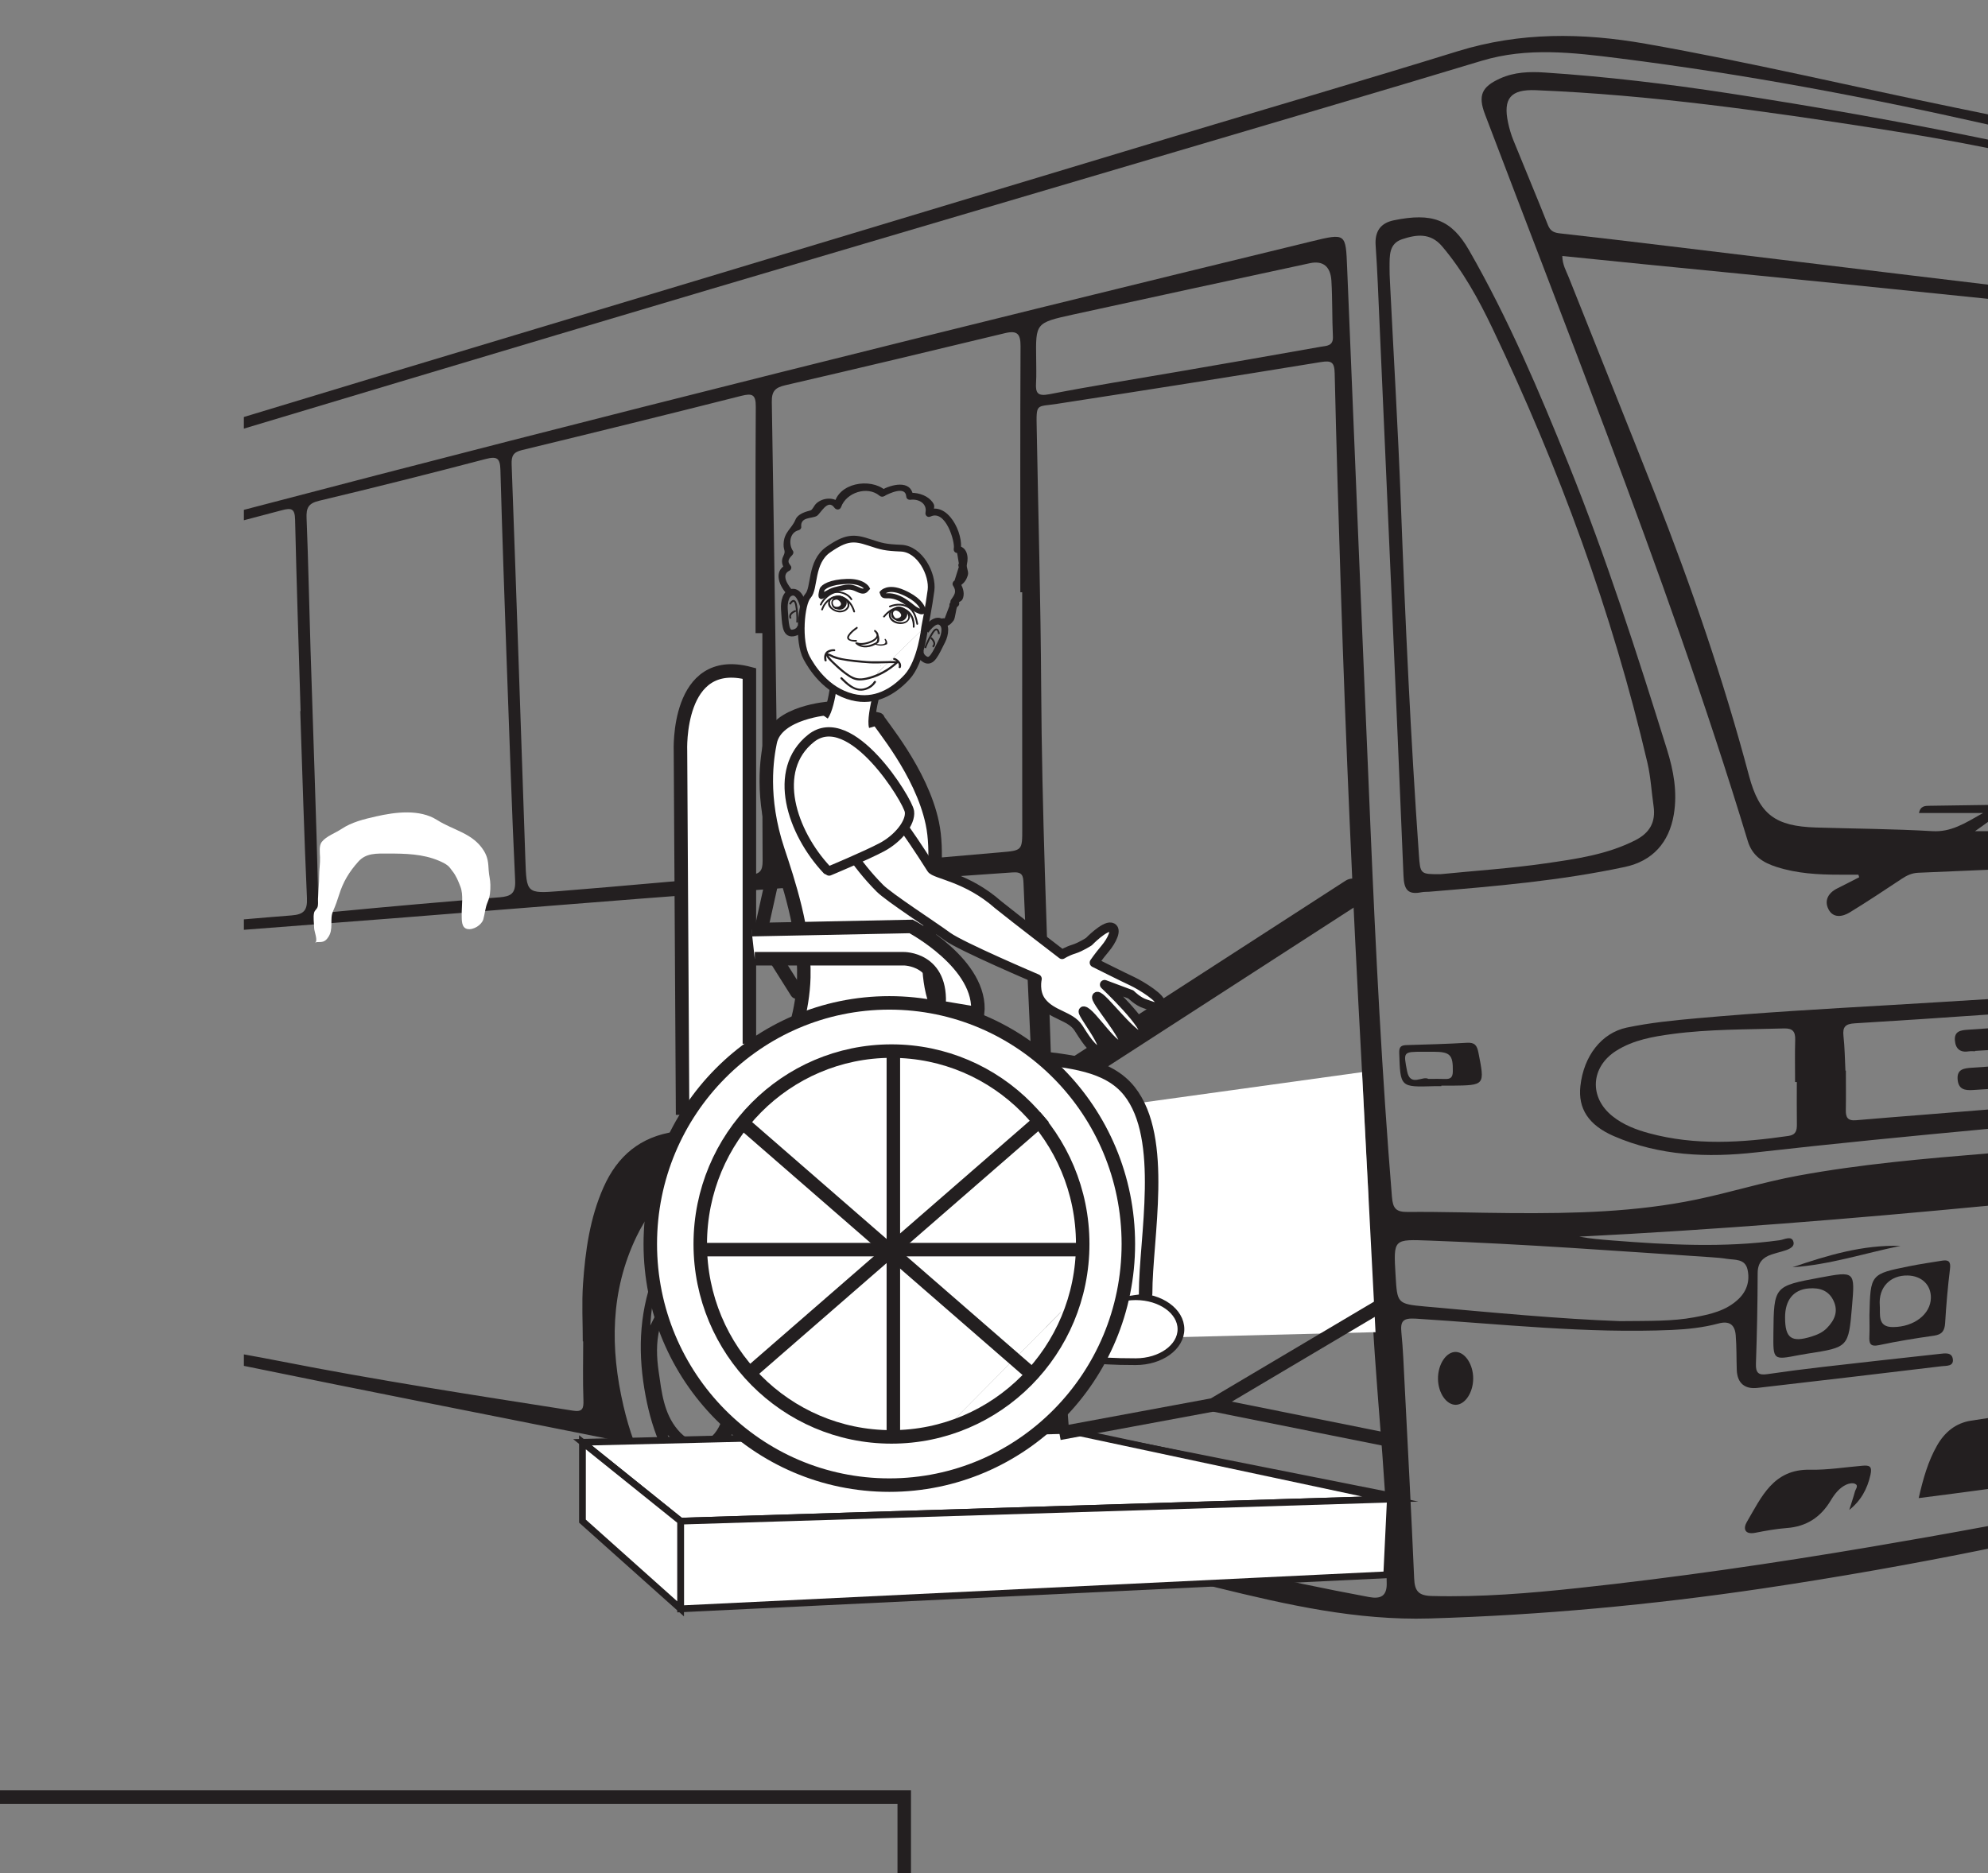 <?xml version="1.0" encoding="UTF-8"?>
<svg xmlns="http://www.w3.org/2000/svg" xmlns:xlink="http://www.w3.org/1999/xlink" width="294.664pt" height="277.723pt" viewBox="0 0 294.664 277.723" version="1.1">
<rect x="0" y="0" width="294.664" height="277.723" fill="#808080" stroke="none"/>
<defs>
<clipPath id="clip1">
  <path d="M 0 265 L 136 265 L 136 277.723 L 0 277.723 Z M 0 265 "/>
</clipPath>
<clipPath id="clip2">
  <path d="M 234 148 L 294.664 148 L 294.664 172 L 234 172 Z M 234 148 "/>
</clipPath>
<clipPath id="clip3">
  <path d="M 219 10 L 294.664 10 L 294.664 136 L 219 136 Z M 219 10 "/>
</clipPath>
<clipPath id="clip4">
  <path d="M 36 35 L 294.664 35 L 294.664 240 L 36 240 Z M 36 35 "/>
</clipPath>
<clipPath id="clip5">
  <path d="M 284 210 L 294.664 210 L 294.664 223 L 284 223 Z M 284 210 "/>
</clipPath>
<clipPath id="clip6">
  <path d="M 36 5 L 294.664 5 L 294.664 64 L 36 64 Z M 36 5 "/>
</clipPath>
<clipPath id="clip7">
  <path d="M 289 152 L 294.664 152 L 294.664 156 L 289 156 Z M 289 152 "/>
</clipPath>
<clipPath id="clip8">
  <path d="M 290 158 L 294.664 158 L 294.664 162 L 290 162 Z M 290 158 "/>
</clipPath>
</defs>
<g id="surface1">
<g clip-path="url(#clip1)" clip-rule="nonzero">
<path style="fill:none;stroke-width:2;stroke-linecap:butt;stroke-linejoin:miter;stroke:rgb(13.73%,12.16%,12.549%);stroke-opacity:1;stroke-miterlimit:10;" d="M 0 0 L 0 11.289 L -134.027 11.289 " transform="matrix(1,0,0,-1,134.027,277.723)"/>
</g>
<g clip-path="url(#clip2)" clip-rule="nonzero">
<path style=" stroke:none;fill-rule:nonzero;fill:rgb(13.73%,12.16%,12.549%);fill-opacity:1;" d="M 265.086 168.414 C 258.176 169.418 251.285 169.871 244.438 168.016 C 242.48 167.484 240.609 166.77 239.008 165.488 C 235.5 162.688 235.758 158.18 239.582 155.773 C 242.105 154.184 245 153.688 247.871 153.301 C 253.355 152.57 258.891 152.641 264.41 152.477 C 265.695 152.438 266.121 152.918 266.086 154.156 C 266.023 156.242 266.07 158.336 266.07 160.422 L 266.328 160.422 C 266.328 162.512 266.305 164.602 266.336 166.691 C 266.352 167.617 266.18 168.258 265.086 168.414 M 251.531 150.969 C 248.039 151.281 244.551 151.629 241.117 152.352 C 237.395 153.141 234.73 156.547 234.246 161.035 C 233.887 164.332 235.43 166.797 239.188 168.434 C 245.957 171.379 253.113 171.66 260.285 170.852 C 271.73 169.555 283.195 168.438 294.664 167.367 L 294.664 164.5 C 288.148 165.047 281.629 165.527 275.113 166.086 C 273.836 166.195 273.57 165.641 273.59 164.559 C 273.625 162.617 273.598 160.676 273.598 158.738 C 273.574 158.734 273.555 158.734 273.531 158.734 C 273.445 157.02 273.434 155.297 273.242 153.598 C 273.09 152.23 273.543 151.801 274.914 151.719 C 281.5 151.324 288.082 150.879 294.664 150.418 L 294.664 148.129 C 289.812 148.43 284.961 148.734 280.105 149.016 C 270.574 149.57 261.043 150.113 251.531 150.969 "/>
</g>
<g clip-path="url(#clip3)" clip-rule="nonzero">
<path style=" stroke:none;fill-rule:nonzero;fill:rgb(13.73%,12.16%,12.549%);fill-opacity:1;" d="M 228.922 10.75 C 226.68 10.602 224.445 10.68 222.34 11.637 C 219.621 12.871 219.039 14.145 220.109 16.957 C 226.121 32.758 232.223 48.523 238.172 64.344 C 245.668 84.281 252.879 104.316 259.062 124.707 C 259.738 126.934 261.363 127.91 263.34 128.539 C 266.355 129.504 269.48 129.684 272.621 129.68 C 273.562 129.68 274.508 129.68 275.453 129.68 C 275.492 129.805 275.531 129.934 275.574 130.059 C 274.488 130.613 273.41 131.176 272.32 131.715 C 270.973 132.387 270.355 133.527 271.031 134.828 C 271.723 136.156 273.094 135.934 274.176 135.27 C 276.781 133.676 279.328 131.984 281.875 130.293 C 282.637 129.789 283.379 129.434 284.332 129.395 C 287.777 129.25 291.223 129.098 294.664 128.953 L 294.664 123.23 C 294.023 123.23 293.387 123.23 292.742 123.23 C 293.457 122.746 294.074 122.273 294.664 121.855 L 294.664 119.34 C 291.789 119.383 288.914 119.422 286.039 119.465 C 285.363 119.473 284.66 119.453 284.426 120.539 L 293.926 120.539 C 291.168 122.113 289.164 123.387 286.41 123.227 C 280.676 122.887 274.926 122.867 269.184 122.688 C 263.16 122.5 260.781 120.805 259.242 115.016 C 255.469 100.82 250.703 86.961 245.336 73.305 C 241.113 62.559 236.785 51.859 232.527 41.133 C 232.152 40.18 231.586 39.273 231.566 37.953 C 235.621 38.363 239.609 38.77 243.598 39.168 C 253.539 40.156 263.48 41.121 273.418 42.129 C 280.5 42.848 287.582 43.578 294.664 44.305 L 294.664 42.199 C 290.773 41.73 286.879 41.266 282.988 40.797 C 271.16 39.371 259.332 37.93 247.504 36.508 C 242.105 35.855 236.707 35.211 231.301 34.609 C 230.422 34.512 229.82 34.336 229.445 33.387 C 227.777 29.168 226.008 24.984 224.309 20.777 C 223.973 19.953 223.723 19.086 223.535 18.219 C 222.754 14.594 223.906 13.223 227.629 13.371 C 244.711 14.062 261.594 16.473 278.461 19.094 C 283.887 19.934 289.293 20.871 294.664 21.953 L 294.664 20.695 C 281.926 18.062 269.117 15.801 256.25 13.832 C 247.18 12.441 238.078 11.352 228.922 10.75 "/>
</g>
<g clip-path="url(#clip4)" clip-rule="nonzero">
<path style=" stroke:none;fill-rule:nonzero;fill:rgb(13.73%,12.16%,12.549%);fill-opacity:1;" d="M 94.348 183.328 C 99.535 172.555 109.57 171.059 117.734 179.828 C 123.055 185.543 125.527 192.574 126.641 200.16 C 126.934 202.148 127.203 204.148 127.094 206.18 C 126.945 212.91 125.812 219.375 121.609 224.914 C 116.746 231.324 108.992 232.023 102.805 226.762 C 97.098 221.906 94.059 215.543 92.41 208.441 C 90.418 199.891 90.457 191.414 94.348 183.328 M 156.383 180.602 C 156.293 178.93 156.715 178.539 158.293 178.73 C 167.609 179.883 176.93 180.988 186.25 182.082 C 191.133 182.652 196.02 183.211 200.914 183.68 C 202.414 183.824 203.145 184.242 203.156 185.941 C 203.23 199.227 204.914 212.426 205.516 225.695 C 205.516 228.676 205.438 231.66 205.539 234.641 C 205.609 236.664 204.625 237.094 202.918 236.777 C 189.738 234.324 176.695 231.297 163.812 227.59 C 159.559 226.367 159.621 226.289 159.246 221.883 C 158.086 208.137 157.125 194.379 156.383 180.602 M 155.789 157.129 C 155.199 138.703 154.434 120.289 154.324 101.859 C 154.25 89.102 153.895 76.348 153.664 63.59 C 153.59 59.695 153.543 60.359 156.695 59.871 C 169.723 57.863 182.742 55.812 195.75 53.684 C 197.336 53.426 197.789 53.668 197.828 55.332 C 198.07 65.996 198.398 76.664 198.738 87.324 C 199.48 110.516 200.512 133.691 201.773 156.855 C 202.141 163.637 202.426 170.418 202.836 177.195 C 202.93 178.715 202.602 179.285 200.945 179.207 C 187.684 178.574 174.43 177.871 161.25 176.191 C 161.176 176.18 161.102 176.168 161.031 176.156 C 155.867 175.465 155.844 175.465 155.797 170.328 C 155.758 165.93 155.789 161.527 155.789 157.129 M 153.566 56.734 C 153.637 55.547 153.582 54.348 153.582 53.156 C 153.508 47.906 153.496 47.855 159.008 46.645 C 170.715 44.074 182.43 41.555 194.145 39.023 C 196.07 38.609 197.215 39.473 197.344 41.648 C 197.508 44.402 197.434 47.168 197.566 49.926 C 197.633 51.328 196.582 51.266 195.793 51.406 C 188.762 52.664 181.723 53.875 174.684 55.094 C 168.301 56.199 161.906 57.207 155.555 58.445 C 153.766 58.797 153.473 58.242 153.566 56.734 M 148.184 126.375 C 137.863 127.258 127.539 128.148 117.23 129.152 C 115.629 129.309 115.383 128.832 115.363 127.41 C 115.082 104.812 114.773 82.211 114.398 59.613 C 114.371 58 114.883 57.465 116.391 57.117 C 127.262 54.602 138.121 52.012 148.969 49.391 C 150.797 48.953 151.273 49.523 151.266 51.332 C 151.203 63.492 151.234 75.648 151.234 87.809 L 151.512 87.809 C 151.512 99.445 151.504 111.082 151.52 122.715 C 151.527 126.141 151.559 126.086 148.184 126.375 M 111.211 129.699 C 101.781 130.465 92.359 131.367 82.926 132.117 C 78.043 132.504 78.039 132.398 77.871 127.434 C 77.203 107.906 76.551 88.383 75.836 68.859 C 75.789 67.57 76.086 67.035 77.391 66.723 C 88.234 64.098 99.066 61.426 109.883 58.688 C 111.531 58.27 112.035 58.508 112.023 60.312 C 111.953 71.496 111.988 82.684 111.988 93.871 L 113 93.871 C 113 105.129 112.973 116.391 113.035 127.648 C 113.039 129.07 112.66 129.582 111.211 129.699 M 74.043 133.035 C 65.871 133.691 57.703 134.402 49.543 135.191 C 47.859 135.355 47.223 135.09 47.176 133.207 C 46.867 120.902 46.414 108.602 46.027 96.301 C 45.824 89.816 45.703 83.328 45.441 76.844 C 45.375 75.324 45.684 74.629 47.309 74.242 C 55.559 72.277 63.785 70.203 71.992 68.051 C 73.703 67.602 74.125 67.949 74.172 69.684 C 74.453 79.977 74.832 90.262 75.062 97.035 C 75.562 110.535 75.871 120.527 76.355 130.512 C 76.449 132.461 75.754 132.898 74.043 133.035 M 211.984 183.934 C 225.91 184.441 239.801 185.473 253.699 186.402 C 254.441 186.453 255.188 186.512 255.922 186.629 C 257.125 186.824 258.652 186.578 259.023 188.227 C 259.383 189.848 258.949 191.352 257.746 192.535 C 255.895 194.348 253.477 194.867 251.051 195.316 C 247.883 195.898 244.672 195.828 240.105 195.871 C 231.34 195.562 221.254 194.605 211.168 193.695 C 207.09 193.328 207.098 193.191 206.855 189.117 C 206.527 183.594 206.523 183.738 211.984 183.934 M 92.109 215.082 C 93.004 217.207 94.023 219.285 95.094 221.328 C 99.699 230.102 107.023 234.289 116.887 234.309 C 123.473 234.32 129.992 233.512 136.508 232.758 C 140.203 232.328 143.977 231.566 146.406 228.281 C 147.254 227.133 148.023 227.094 149.234 227.406 C 159.609 230.102 169.98 232.828 180.391 235.383 C 190.742 237.926 201.102 240.273 211.922 239.953 C 228.43 239.461 244.828 237.938 261.145 235.523 C 272.379 233.855 283.555 231.879 294.664 229.617 L 294.664 226.258 C 288.867 227.336 283.059 228.363 277.238 229.348 C 262.836 231.785 248.383 233.891 233.855 235.449 C 226.664 236.219 219.453 236.816 212.195 236.621 C 210.203 236.57 209.691 235.84 209.609 234.016 C 209.188 224.328 208.676 214.641 208.18 204.957 C 208.055 202.5 207.965 200.035 207.719 197.586 C 207.543 195.848 207.953 195.387 209.859 195.504 C 222.508 196.297 235.133 197.73 247.84 197.176 C 250.152 197.074 252.461 196.824 254.695 196.227 C 256.355 195.777 257.145 196.426 257.27 197.965 C 257.41 199.672 257.367 201.391 257.426 203.102 C 257.496 205.078 258.621 205.984 260.496 205.77 C 269.602 204.734 278.703 203.641 287.809 202.555 C 288.512 202.473 289.57 202.59 289.457 201.547 C 289.336 200.43 288.262 200.648 287.473 200.73 C 281.617 201.371 275.766 202.016 269.918 202.691 C 267.25 203 264.59 203.344 261.934 203.734 C 260.66 203.922 260.219 203.535 260.266 202.199 C 260.422 197.727 260.512 193.246 260.523 188.77 C 260.523 187.223 261.258 186.434 262.59 185.988 C 263.086 185.824 263.59 185.691 264.094 185.551 C 264.891 185.32 266.027 184.988 265.836 184.156 C 265.598 183.113 264.473 183.785 263.77 183.879 C 255.504 185.016 247.242 184.559 238.973 183.91 C 237.348 183.781 235.719 183.648 234.078 183.344 C 254.312 182.324 274.488 180.699 294.664 178.762 L 294.664 171.004 C 285.242 171.781 275.824 172.59 266.512 174.305 C 261.469 175.23 256.543 176.773 251.52 177.824 C 242.484 179.711 233.309 179.918 224.121 179.855 C 218.969 179.824 213.82 179.637 208.672 179.684 C 206.918 179.703 206.457 179.176 206.316 177.453 C 204.84 159.375 203.922 141.273 203.152 123.156 C 201.969 95.348 200.812 67.539 199.676 39.73 C 199.465 34.578 199.527 34.539 194.387 35.789 C 141.535 48.641 88.754 61.773 36.148 75.59 L 36.148 77.133 C 38.02 76.641 39.895 76.156 41.762 75.652 C 43.215 75.262 43.699 75.41 43.738 77.035 C 43.957 86.5 44.273 95.961 44.555 105.422 C 44.539 105.422 44.523 105.422 44.504 105.426 C 44.82 114.664 45.078 123.902 45.496 133.137 C 45.582 135.012 44.992 135.578 43.223 135.719 C 40.863 135.902 38.504 136.102 36.148 136.305 L 36.148 137.852 C 43.559 137.289 50.969 136.719 58.383 136.141 C 74.738 134.859 91.086 133.496 107.449 132.285 C 121.656 131.234 135.875 130.371 150.082 129.344 C 151.543 129.238 151.66 129.82 151.707 130.957 C 152.141 141.016 152.555 151.082 153.078 161.141 C 154.176 182.07 155.07 203.012 156.992 223.891 C 157.141 225.488 156.828 225.75 155.266 225.371 C 148.027 223.621 140.77 221.977 133.5 220.355 C 132.121 220.047 131.648 219.422 131.504 217.977 C 130.539 208.34 130.316 198.621 128.43 189.086 C 127.984 186.828 127.383 184.594 126.711 182.391 C 124.07 173.719 118.48 168.617 109.18 168.043 C 106.137 167.852 103.125 167.34 100.043 167.781 C 94.898 168.52 91.523 171.387 89.461 176.016 C 87.426 180.582 86.758 185.457 86.414 190.367 C 86.219 193.191 86.379 196.039 86.379 198.871 L 86.441 198.871 C 86.441 201.781 86.367 204.691 86.477 207.598 C 86.523 208.863 86.316 209.363 84.93 209.145 C 70.434 206.871 55.93 204.645 41.527 201.809 C 39.738 201.453 37.941 201.129 36.148 200.801 L 36.148 202.504 C 54.031 206.172 71.945 209.691 89.852 213.258 C 90.977 213.48 91.648 213.988 92.109 215.082 "/>
</g>
<g clip-path="url(#clip5)" clip-rule="nonzero">
<path style=" stroke:none;fill-rule:nonzero;fill:rgb(13.73%,12.16%,12.549%);fill-opacity:1;" d="M 287.113 214.312 C 285.773 216.664 285.047 219.238 284.391 222.109 C 287.871 221.656 291.234 221.234 294.594 220.77 C 294.617 220.766 294.641 220.762 294.664 220.758 L 294.664 210.242 C 293.832 210.371 293 210.496 292.168 210.625 C 289.867 210.977 288.242 212.336 287.113 214.312 "/>
</g>
<g clip-path="url(#clip6)" clip-rule="nonzero">
<path style=" stroke:none;fill-rule:nonzero;fill:rgb(13.73%,12.16%,12.549%);fill-opacity:1;" d="M 174.223 22.504 C 189.355 18.023 204.5 13.582 219.605 9.016 C 226.41 6.961 233.219 7.797 240.02 8.652 C 258.418 10.969 276.605 14.379 294.664 18.465 L 294.664 16.957 C 293.004 16.617 291.348 16.273 289.688 15.934 C 274.438 12.805 259.285 9.195 243.945 6.492 C 234.574 4.836 225.309 4.734 216.07 7.594 C 201.922 11.98 187.691 16.113 173.504 20.387 C 142.207 29.812 110.926 39.289 79.621 48.691 C 65.121 53.047 50.633 57.422 36.145 61.824 L 36.145 63.547 C 51.547 58.922 66.945 54.305 82.348 49.707 C 112.953 40.57 143.598 31.57 174.223 22.504 "/>
</g>
<path style=" stroke:none;fill-rule:nonzero;fill:rgb(13.73%,12.16%,12.549%);fill-opacity:1;" d="M 207.832 35.465 C 209.941 34.766 212.02 34.477 213.754 36.523 C 216.867 40.203 219.16 44.375 221.215 48.68 C 231.078 69.359 238.961 90.758 244.184 113.094 C 244.672 115.188 244.785 117.367 245.094 119.504 C 245.438 121.863 244.547 123.473 242.395 124.57 C 238.188 126.711 233.594 127.352 229.047 128.008 C 223.891 128.75 218.68 129.094 213.492 129.609 C 210.523 129.613 210.512 129.613 210.309 126.703 C 209.09 109.371 208.285 92.02 207.637 74.656 C 207.223 63.707 206.57 52.766 206.023 41.816 C 205.988 41.07 205.949 40.328 205.961 39.582 C 205.98 37.938 205.84 36.125 207.832 35.465 M 204.48 48 C 205.684 75.273 206.906 102.551 208.027 129.832 C 208.109 131.895 208.66 132.691 210.695 132.285 C 211.059 132.215 211.438 132.23 211.812 132.211 C 221.539 131.406 231.266 130.578 240.836 128.535 C 244.949 127.66 247.387 124.918 248.09 120.781 C 248.656 117.43 248.051 114.219 247.074 111.09 C 242.641 96.875 238.086 82.703 232.516 68.879 C 228.141 58.027 223.586 47.277 217.746 37.102 C 215.109 32.504 212.238 31.512 206.605 32.66 C 204.648 33.059 203.754 34.285 203.898 36.375 C 204.168 40.246 204.309 44.125 204.48 48 "/>
<path style=" stroke:none;fill-rule:nonzero;fill:rgb(13.73%,12.16%,12.549%);fill-opacity:1;" d="M 214.172 159.969 C 213.434 159.938 212.691 159.961 211.719 159.961 C 210.879 159.445 209.031 161.207 208.562 158.816 C 208 155.934 207.973 155.938 210.922 155.934 C 211.441 155.934 211.961 155.934 212.48 155.934 C 214.965 155.938 215.375 156.414 215.34 158.844 C 215.328 159.762 214.98 160 214.172 159.969 M 217.43 154.602 C 214.461 154.781 211.484 154.855 208.508 154.945 C 207.703 154.969 207.359 155.164 207.395 156.109 C 207.562 161.188 207.531 161.191 212.523 161.039 C 212.895 161.027 213.27 161.039 213.641 161.039 L 213.641 160.961 C 214.16 160.961 214.68 160.969 215.203 160.961 C 220.125 160.902 220.09 160.906 219.133 156.055 C 218.922 154.988 218.586 154.531 217.43 154.602 "/>
<path style=" stroke:none;fill-rule:nonzero;fill:rgb(13.73%,12.16%,12.549%);fill-opacity:1;" d="M 276.059 217.309 C 273.461 217.527 270.859 217.957 268.27 217.902 C 262.836 217.793 261.086 221.961 258.926 225.633 C 258.34 226.629 258.594 227.566 260.191 227.246 C 261.723 226.945 263.273 226.664 264.828 226.547 C 267.746 226.332 269.852 224.961 271.348 222.473 C 271.914 221.523 272.613 220.594 273.664 220.109 C 274.043 219.934 274.602 219.828 274.945 219.984 C 275.531 220.246 275.047 220.754 274.945 221.129 C 274.695 222.051 274.383 222.953 274.098 223.863 C 275.805 222.512 276.781 220.762 277.246 218.641 C 277.535 217.348 277.055 217.227 276.059 217.309 "/>
<path style=" stroke:none;fill-rule:nonzero;fill:rgb(13.73%,12.16%,12.549%);fill-opacity:1;" d="M 270.793 196.895 C 270.164 197.543 269.348 197.895 268.488 198.164 C 265.52 199.086 264.578 198.402 264.586 195.301 C 264.586 192.754 265.828 191.199 268.105 191.02 C 269.676 190.895 271.059 191.293 271.789 192.891 C 272.516 194.484 271.891 195.762 270.793 196.895 M 269.758 189.418 C 262.926 190.688 262.926 190.688 262.855 197.73 C 262.816 201.652 262.816 201.652 266.59 200.918 C 267.027 200.832 267.469 200.762 267.91 200.691 C 273.988 199.75 273.988 199.75 274.508 193.691 C 274.953 188.453 274.953 188.453 269.758 189.418 "/>
<path style=" stroke:none;fill-rule:nonzero;fill:rgb(13.73%,12.16%,12.549%);fill-opacity:1;" d="M 282.762 189.105 C 284.828 189.152 286.227 190.496 286.199 192.414 C 286.168 194.832 283.711 196.738 280.594 196.75 C 278.203 196.785 278.727 194.781 278.625 193.543 C 278.406 190.824 280.207 189.047 282.762 189.105 M 277.09 194.969 C 277.09 196.012 277.129 197.055 277.082 198.094 C 277.027 199.172 277.184 199.715 278.535 199.426 C 281.223 198.848 283.941 198.414 286.664 198.027 C 287.875 197.855 288.242 197.281 288.312 196.125 C 288.473 193.453 288.703 190.781 289.031 188.125 C 289.168 187.047 288.824 186.75 287.863 186.906 C 286.25 187.168 284.633 187.398 283.031 187.723 C 277.234 188.887 277.234 188.898 277.09 194.969 "/>
<path style=" stroke:none;fill-rule:nonzero;fill:rgb(13.73%,12.16%,12.549%);fill-opacity:1;" d="M 215.828 200.441 C 214.387 200.359 213.113 202.262 213.141 204.445 C 213.168 206.527 214.383 208.293 215.781 208.277 C 217.16 208.258 218.348 206.461 218.359 204.391 C 218.367 202.336 217.199 200.52 215.828 200.441 "/>
<path style=" stroke:none;fill-rule:nonzero;fill:rgb(13.73%,12.16%,12.549%);fill-opacity:1;" d="M 281.68 184.715 C 276.098 184.539 270.863 186.113 265.691 187.883 C 271.176 187.52 276.363 185.805 281.68 184.715 "/>
<path style=" stroke:none;fill-rule:nonzero;fill:rgb(13.73%,12.16%,12.549%);fill-opacity:1;" d="M 163.82 186.578 C 163.945 185.84 163.766 184.871 164.875 184.766 C 165.809 185.023 166.852 185.199 166.781 186.332 C 166.715 187.352 165.691 187.406 164.906 187.516 C 164.262 187.613 163.672 187.43 163.82 186.578 M 167.578 192.695 C 167.676 193.781 166.641 194.023 165.555 194.008 C 164.266 194.133 164.109 193.23 164.207 192.16 C 164.258 191.578 163.953 190.621 165.094 190.871 C 166.168 191.102 167.465 191.406 167.578 192.695 M 162.184 192.32 C 162.273 194.133 163.316 195.078 165.168 195.262 C 169.047 195.652 169.105 195.633 169.148 191.789 C 169.152 191.344 169.148 190.898 169.148 190.453 L 169.125 190.453 C 169.125 189.789 169.129 189.121 169.125 188.453 C 169.105 184.598 166.391 182.574 162.699 183.598 C 161.969 183.801 162.02 184.25 162.027 184.758 C 162.066 187.277 162.059 189.801 162.184 192.32 "/>
<path style=" stroke:none;fill-rule:nonzero;fill:rgb(13.73%,12.16%,12.549%);fill-opacity:1;" d="M 99.586 186.082 C 100.105 185.367 100.367 184.547 101.52 185.688 C 102.902 187.066 103.797 185.578 104.047 184.508 C 104.395 182.996 105.152 183.105 106.113 183.586 C 107.715 184.383 110.184 184.504 108.754 187.566 C 108.133 188.895 109.527 189.457 110.648 189.062 C 112.875 188.285 112.727 190.312 113.441 191.262 C 114.059 192.074 114.375 192.93 113.035 193.559 C 112.32 193.898 112.074 194.699 112.371 195.504 C 112.645 196.25 113.41 196.523 114.02 196.383 C 115.41 196.062 115.789 196.855 115.848 197.891 C 115.914 199.109 117.312 200.434 115.34 201.559 C 113.664 202.504 113.812 203.75 115.684 204.352 C 117.48 204.93 116.992 206.219 117.121 207.387 C 117.25 208.535 116.918 209.223 115.586 209.262 C 114.883 209.281 114.359 209.855 114.246 210.578 C 114.141 211.238 114.539 211.883 115.094 212.012 C 117.16 212.496 116.57 213.902 116.18 215.102 C 115.738 216.461 115.895 218.453 113.254 217.766 C 111.934 217.422 111.27 218.957 112.332 220.227 C 113.516 221.637 112.406 222.07 111.594 222.492 C 110.398 223.105 108.914 224.188 107.828 222.656 C 106.82 221.234 106.785 218.551 104.043 220.828 C 103.746 221.074 103.277 220.484 102.996 220.156 C 101.141 217.992 99.754 215.562 98.977 212.762 C 99.938 213.586 100.598 214.684 101.605 215.445 C 105.492 218.387 108.789 217.469 110.504 212.906 C 111.801 209.449 111.66 205.852 111.266 202.293 C 110.926 199.25 110.035 196.32 108.352 193.691 C 107.863 192.93 107.434 192.156 106.508 191.863 C 110.648 198.168 112.02 204.965 109.953 212.297 C 109.355 214.41 108.281 216.262 105.328 216.703 C 109.367 213.395 109.754 209.129 109.441 204.801 C 109.125 200.449 108.02 196.262 105.004 192.859 C 103.879 191.594 102.449 190.91 100.547 190.969 C 102.508 188.926 104.203 190.637 105.926 190.957 C 103.367 188.605 100.648 188.898 98.863 191.809 C 97.98 193.246 97.281 194.801 96.387 196.527 C 96.621 192.621 97.371 189.133 99.586 186.082 M 97.77 196.945 C 98.195 195.246 98.953 193.594 100.934 193.305 C 102.773 193.039 103.953 194.281 104.922 195.66 C 107.004 198.633 107.629 202.035 107.824 205.559 C 107.879 207.449 107.547 209.281 106.816 211.004 C 105.438 214.262 102.699 214.68 100.422 211.938 C 98.375 209.484 98.066 206.367 97.633 203.379 C 97.324 201.262 97.234 199.059 97.77 196.945 M 101.992 220.617 C 106.926 226.012 112.641 225.242 116.027 218.734 C 118.031 214.887 118.656 210.707 118.605 206.406 C 118.676 201.887 117.852 197.516 116.285 193.289 C 114.977 189.762 113.16 186.527 110.223 184.059 C 106.383 180.832 102.234 181.23 99.09 185.102 C 98.332 186.027 97.711 187.031 97.242 188.141 C 94.836 193.891 94.504 199.84 95.508 205.91 C 96.41 211.359 98.195 216.457 101.992 220.617 "/>
<g clip-path="url(#clip7)" clip-rule="nonzero">
<path style=" stroke:none;fill-rule:nonzero;fill:rgb(13.73%,12.16%,12.549%);fill-opacity:1;" d="M 289.758 154.246 C 289.852 155.512 290.559 156.094 291.859 155.871 C 292.148 155.82 292.457 155.863 292.754 155.863 C 292.754 155.844 292.754 155.824 292.75 155.809 C 293.391 155.77 294.027 155.73 294.664 155.691 L 294.664 152.461 C 293.664 152.527 292.664 152.598 291.664 152.668 C 290.602 152.738 289.656 152.891 289.758 154.246 "/>
</g>
<g clip-path="url(#clip8)" clip-rule="nonzero">
<path style=" stroke:none;fill-rule:nonzero;fill:rgb(13.73%,12.16%,12.549%);fill-opacity:1;" d="M 290.16 160.012 C 290.273 161.504 291.195 161.699 292.504 161.602 C 293.223 161.551 293.945 161.512 294.664 161.465 L 294.664 158.137 C 293.852 158.191 293.043 158.25 292.23 158.305 C 291.152 158.383 290.043 158.484 290.16 160.012 "/>
</g>
<path style=" stroke:none;fill-rule:nonzero;fill:rgb(100%,100%,100%);fill-opacity:1;" d="M 46.684 139.797 C 47.191 139.48 46.555 138.117 46.559 137.547 C 46.562 136.867 46.391 135.973 46.559 135.312 C 46.645 134.973 46.934 134.809 47.043 134.543 C 47.199 134.172 47.121 133.672 47.133 133.277 C 47.184 132.121 47.309 131.012 47.309 129.855 C 47.309 128.883 47.469 128.035 47.434 127.062 C 47.406 126.355 47.273 125.363 47.691 124.824 C 48.352 123.977 49.695 123.516 50.609 122.906 C 52.152 121.879 53.938 121.453 55.742 121.043 C 58.602 120.391 62.195 119.93 64.781 121.57 C 67.242 123.133 70.109 123.512 71.73 126.156 C 72.324 127.129 72.371 127.926 72.434 129.051 C 72.473 129.781 72.676 130.379 72.684 131.172 C 72.695 132.145 72.641 132.883 72.281 133.73 C 71.914 134.598 71.887 135.406 71.637 136.301 C 71.402 137.125 70.176 137.918 69.273 137.734 C 68.387 137.559 68.441 136.434 68.434 135.613 C 68.422 134.32 68.699 132.641 68.254 131.484 C 67.926 130.641 67.633 129.871 67.051 129.141 C 66.812 128.844 66.648 128.559 66.391 128.352 C 65.992 128.027 65.516 127.809 65.055 127.613 C 62.664 126.598 60.094 126.547 57.496 126.547 C 55.828 126.547 54.277 126.445 53.121 127.734 C 51.754 129.254 50.848 130.758 50.258 132.672 C 50.004 133.492 49.719 134.285 49.371 135.074 C 49.086 135.715 49.129 136.305 49.121 137.031 C 49.113 137.805 49.039 138.363 48.66 138.934 C 48.164 139.684 47.801 139.672 46.934 139.672 "/>
<path style=" stroke:none;fill-rule:nonzero;fill:rgb(100%,100%,100%);fill-opacity:1;" d="M 203.883 197.508 L 157.48 198.676 L 155.777 165.34 L 201.883 158.957 Z M 203.883 197.508 "/>
<path style="fill:none;stroke-width:2;stroke-linecap:butt;stroke-linejoin:miter;stroke:rgb(13.73%,12.16%,12.549%);stroke-opacity:1;stroke-miterlimit:10;" d="M 0.001 -0.002 L -49.053 9.748 " transform="matrix(1,0,0,-1,206.081,222.256)"/>
<path style="fill-rule:nonzero;fill:rgb(100%,100%,100%);fill-opacity:1;stroke-width:1;stroke-linecap:butt;stroke-linejoin:miter;stroke:rgb(13.73%,12.16%,12.549%);stroke-opacity:1;stroke-miterlimit:10;" d="M 0.001 0.001 L -14.546 11.693 L 57.458 13.454 L 105.204 3.271 Z M 0.001 0.001 " transform="matrix(1,0,0,-1,100.878,225.525)"/>
<path style="fill:none;stroke-width:2;stroke-linecap:butt;stroke-linejoin:miter;stroke:rgb(13.73%,12.16%,12.549%);stroke-opacity:1;stroke-miterlimit:10;" d="M -0 -0.002 L -27.684 5.553 " transform="matrix(1,0,0,-1,207.516,213.831)"/>
<path style="fill:none;stroke-width:4;stroke-linecap:round;stroke-linejoin:miter;stroke:rgb(13.73%,12.16%,12.549%);stroke-opacity:1;stroke-miterlimit:10;" d="M 0.001 0.001 L 44.74 28.919 " transform="matrix(1,0,0,-1,155.784,161.173)"/>
<path style=" stroke:none;fill-rule:nonzero;fill:rgb(100%,100%,100%);fill-opacity:1;" d="M 175.043 197.066 C 175.043 199.727 172.039 201.883 168.336 201.883 C 154.797 201.883 161.625 199.727 161.625 197.066 C 161.625 194.406 164.629 192.25 168.336 192.25 C 172.039 192.25 175.043 194.406 175.043 197.066 "/>
<path style="fill:none;stroke-width:1;stroke-linecap:butt;stroke-linejoin:miter;stroke:rgb(13.73%,12.16%,12.549%);stroke-opacity:1;stroke-miterlimit:10;" d="M 0.001 -0.001 C 0.001 -2.661 -3.002 -4.817 -6.706 -4.817 C -20.245 -4.817 -13.416 -2.661 -13.416 -0.001 C -13.416 2.66 -10.413 4.816 -6.706 4.816 C -3.002 4.816 0.001 2.66 0.001 -0.001 Z M 0.001 -0.001 " transform="matrix(1,0,0,-1,175.042,197.066)"/>
<path style="fill:none;stroke-width:1.384;stroke-linecap:butt;stroke-linejoin:miter;stroke:rgb(13.73%,12.16%,12.549%);stroke-opacity:1;stroke-miterlimit:4;" d="M 0.002 0.001 C 0.002 0.001 3.475 -2.811 0.666 -3.995 C -2.139 -5.174 -8.936 -0.772 -8.006 0.497 " transform="matrix(1,0,0,-1,128.529,106.04)"/>
<path style="fill-rule:nonzero;fill:rgb(100%,100%,100%);fill-opacity:1;stroke-width:1;stroke-linecap:round;stroke-linejoin:round;stroke:rgb(13.73%,12.16%,12.549%);stroke-opacity:1;stroke-miterlimit:4;" d="M -0.001 -0.002 C -0.001 -0.002 14.112 -4.302 21.354 0.42 " transform="matrix(1,0,0,-1,118.517,152.502)"/>
<path style="fill-rule:nonzero;fill:rgb(100%,100%,100%);fill-opacity:1;stroke-width:2;stroke-linecap:round;stroke-linejoin:round;stroke:rgb(13.73%,12.16%,12.549%);stroke-opacity:1;stroke-miterlimit:4;" d="M 0.001 0 C 0.001 4.649 2.11 15.414 -0.945 19.215 C -2.933 21.696 -12.57 24.149 -15.71 24.571 C -19.831 25.121 -22.644 22.985 -26.808 22.989 C -35.347 22.993 -42.492 30.473 -39.105 39.297 C -39.081 39.356 -37.39 43.778 -37.257 48.786 C -37.078 55.629 -39.589 63.121 -41.093 67.637 C -43.706 75.481 -42.695 81.454 -42.238 83.68 C -41.324 88.149 -33.468 88.684 -33.468 88.684 L -26.246 87.059 C -26.097 86.477 -19.808 79.317 -18.206 71.621 C -16.464 63.325 -21.031 51.079 -17.07 43.543 C -11.855 33.621 4.657 39.911 11.001 31.914 C 16.559 24.903 13.407 10.164 13.407 1.914 " transform="matrix(1,0,0,-1,156.398,193.692)"/>
<path style="fill-rule:nonzero;fill:rgb(100%,100%,100%);fill-opacity:1;stroke-width:1.384;stroke-linecap:round;stroke-linejoin:round;stroke:rgb(13.73%,12.16%,12.549%);stroke-opacity:1;stroke-miterlimit:4;" d="M 0.001 -0.001 C 3.626 -4.395 4.977 -7.473 8.895 -11.426 C 10.223 -12.77 16.93 -17.118 18.926 -18.59 C 20.926 -20.059 32.196 -24.856 32.196 -24.856 C 32.196 -24.856 31.735 -26.805 32.848 -28.247 C 34.403 -30.27 37.126 -30.298 38.325 -32.137 C 39.036 -33.231 40.501 -35.747 41.59 -35.559 C 43.208 -35.274 38.383 -29.54 39.114 -29.63 C 40.239 -29.762 43.919 -35.864 45.02 -34.708 C 45.899 -33.79 40.403 -27.747 41.09 -27.473 C 41.782 -27.2 46.883 -34.364 48.137 -33.372 C 48.899 -32.008 42.2 -25.712 42.2 -25.712 L 46.09 -27.165 C 46.09 -27.165 47.126 -28.227 48.211 -28.559 C 49.297 -28.895 49.836 -29.321 50.407 -28.602 C 50.977 -27.883 47.536 -25.79 46.294 -25.212 C 45.051 -24.637 40.684 -22.45 40.684 -22.45 C 40.684 -22.45 41.301 -21.532 42.278 -20.376 C 43.258 -19.215 44.165 -17.415 43.157 -17.2 C 42.153 -16.989 39.872 -19.34 39.872 -19.34 C 39.872 -19.34 38.653 -20.133 37.645 -20.446 C 36.633 -20.755 35.903 -21.231 35.903 -21.231 C 35.903 -21.231 28.993 -15.938 26.434 -13.876 C 21.747 -9.735 17.094 -9.383 16.54 -8.532 C 15.989 -7.676 9.676 2.484 5.196 6.3 " transform="matrix(1,0,0,-1,121.523,120.269)"/>
<path style="fill-rule:nonzero;fill:rgb(100%,100%,100%);fill-opacity:1;stroke-width:1.384;stroke-linecap:round;stroke-linejoin:round;stroke:rgb(13.73%,12.16%,12.549%);stroke-opacity:1;stroke-miterlimit:4;" d="M 0.001 -0.001 C 0.001 -0.001 5.383 2.242 7.805 3.523 C 10.227 4.804 12.129 7.175 11.907 8.82 C 11.684 10.46 3.192 24.37 -2.695 19.66 C -8.582 14.949 -5.562 5.745 -0.316 0.16 " transform="matrix(1,0,0,-1,122.894,129.136)"/>
<path style="fill:none;stroke-width:2;stroke-linecap:round;stroke-linejoin:round;stroke:rgb(13.73%,12.16%,12.549%);stroke-opacity:1;stroke-miterlimit:4;" d="M 0 0 L -2.555 -11.492 L 2.871 -20.109 " transform="matrix(1,0,0,-1,115.223,126.981)"/>
<path style="fill-rule:nonzero;fill:rgb(100%,100%,100%);fill-opacity:1;stroke-width:2;stroke-linecap:butt;stroke-linejoin:miter;stroke:rgb(13.73%,12.16%,12.549%);stroke-opacity:1;stroke-miterlimit:4;" d="M -0.001 0.001 L -0.317 53.943 C -0.317 53.943 -0.958 68.306 9.898 65.431 L 9.898 10.533 " transform="matrix(1,0,0,-1,101.177,165.283)"/>
<path style=" stroke:none;fill-rule:nonzero;fill:rgb(100%,100%,100%);fill-opacity:1;" d="M 131.816 220.184 C 112.246 220.184 96.387 204.18 96.387 184.434 C 96.387 164.691 112.246 148.688 131.816 148.688 C 151.383 148.688 167.246 164.691 167.246 184.434 "/>
<path style=" stroke:none;fill-rule:nonzero;fill:rgb(100%,100%,100%);fill-opacity:1;" d="M 167.246 184.434 C 167.246 204.18 151.383 220.184 131.816 220.184 "/>
<path style="fill:none;stroke-width:2;stroke-linecap:butt;stroke-linejoin:miter;stroke:rgb(13.73%,12.16%,12.549%);stroke-opacity:1;stroke-miterlimit:4;" d="M -0 0 C -19.571 0 -35.43 16.004 -35.43 35.75 C -35.43 55.493 -19.571 71.496 -0 71.496 C 19.566 71.496 35.429 55.493 35.429 35.75 C 35.429 16.004 19.566 0 -0 0 " transform="matrix(1,0,0,-1,131.817,220.184)"/>
<path style="fill:none;stroke-width:2;stroke-linecap:butt;stroke-linejoin:miter;stroke:rgb(13.73%,12.16%,12.549%);stroke-opacity:1;stroke-miterlimit:4;" d="M 0.001 0 C 0.001 -15.796 -12.69 -28.601 -28.342 -28.601 C -43.995 -28.601 -56.686 -15.796 -56.686 0 C -56.686 15.793 -43.995 28.598 -28.342 28.598 C -12.69 28.598 0.001 15.793 0.001 0 Z M 0.001 0 " transform="matrix(1,0,0,-1,160.479,184.434)"/>
<path style="fill:none;stroke-width:2;stroke-linecap:butt;stroke-linejoin:miter;stroke:rgb(13.73%,12.16%,12.549%);stroke-opacity:1;stroke-miterlimit:4;" d="M -0 -0.002 L 44.046 -38.302 " transform="matrix(1,0,0,-1,109.446,165.912)"/>
<path style="fill:none;stroke-width:2;stroke-linecap:butt;stroke-linejoin:miter;stroke:rgb(13.73%,12.16%,12.549%);stroke-opacity:1;stroke-miterlimit:4;" d="M -0.001 0 L -44.048 -38.304 " transform="matrix(1,0,0,-1,154.798,165.602)"/>
<path style="fill:none;stroke-width:2;stroke-linecap:butt;stroke-linejoin:miter;stroke:rgb(13.73%,12.16%,12.549%);stroke-opacity:1;stroke-miterlimit:4;" d="M -0.002 -0.001 L -0.002 -56.821 " transform="matrix(1,0,0,-1,132.416,156.023)"/>
<path style="fill:none;stroke-width:2;stroke-linecap:butt;stroke-linejoin:miter;stroke:rgb(13.73%,12.16%,12.549%);stroke-opacity:1;stroke-miterlimit:4;" d="M 0.001 -0.002 L 56.818 -0.002 " transform="matrix(1,0,0,-1,103.733,185.268)"/>
<path style="fill-rule:nonzero;fill:rgb(100%,100%,100%);fill-opacity:1;stroke-width:2;stroke-linecap:butt;stroke-linejoin:miter;stroke:rgb(13.73%,12.16%,12.549%);stroke-opacity:1;stroke-miterlimit:4;" d="M -0 0.001 L 22.023 0.001 C 22.023 0.001 27.934 0.134 27.293 -7.182 L 33.035 -8.139 C 33.824 -0.827 23.18 4.787 23.18 4.787 L -0.48 4.31 " transform="matrix(1,0,0,-1,111.871,142.142)"/>
<path style=" stroke:none;fill-rule:nonzero;fill:rgb(100%,100%,100%);fill-opacity:1;" d="M 122.93 105.008 C 124.117 103.34 123.887 98.809 123.887 98.809 L 130.863 99.383 C 130.863 99.383 128.754 104.27 129.258 106 "/>
<path style="fill-rule:nonzero;fill:rgb(100%,100%,100%);fill-opacity:1;stroke-width:1;stroke-linecap:butt;stroke-linejoin:miter;stroke:rgb(13.73%,12.16%,12.549%);stroke-opacity:1;stroke-miterlimit:10;" d="M 0.001 -0.001 C 1.185 1.667 1.603 7.437 1.603 7.437 L 8.58 6.863 C 8.58 6.863 6.509 0.191 7.013 -1.544 " transform="matrix(1,0,0,-1,122.284,106.246)"/>
<path style=" stroke:none;fill-rule:nonzero;fill:rgb(100%,100%,100%);fill-opacity:1;" d="M 126.367 103.355 C 122.418 102.387 120.266 98.859 119.555 97.531 C 118.246 95.078 118.719 89.473 119.762 88.34 C 120.801 87.207 120.105 83.348 122.758 81.496 C 125.406 79.645 126.555 79.648 128.785 80.391 C 130.723 81.035 131.223 81.176 133.543 81.27 C 136.391 81.383 138.297 85.195 137.996 87.516 C 137.695 89.836 137.066 92.988 137.066 92.988 "/>
<path style=" stroke:none;fill-rule:nonzero;fill:rgb(100%,100%,100%);fill-opacity:1;" d="M 137.066 92.988 C 137.066 92.988 136.539 98.086 134.457 100.355 C 132.375 102.617 129.625 104.156 126.367 103.355 "/>
<path style="fill:none;stroke-width:1;stroke-linecap:butt;stroke-linejoin:miter;stroke:rgb(13.73%,12.16%,12.549%);stroke-opacity:1;stroke-miterlimit:4;" d="M -0 -0.001 C -3.949 0.968 -6.102 4.496 -6.813 5.824 C -8.121 8.277 -7.648 13.882 -6.605 15.015 C -5.566 16.148 -6.262 20.007 -3.609 21.859 C -0.961 23.71 0.187 23.706 2.418 22.964 C 4.355 22.32 4.855 22.179 7.176 22.085 C 10.023 21.972 11.93 18.16 11.629 15.839 C 11.328 13.519 10.699 10.367 10.699 10.367 C 10.699 10.367 10.172 5.269 8.09 2.999 C 6.008 0.738 3.258 -0.801 -0 -0.001 " transform="matrix(1,0,0,-1,126.367,103.355)"/>
<path style=" stroke:none;fill-rule:nonzero;fill:rgb(13.73%,12.16%,12.549%);fill-opacity:1;" d="M 125.637 89.801 C 125.285 91.016 123.074 90.605 123.016 89.406 C 122.949 88.117 125.793 88.41 125.629 89.836 C 125.613 90.004 125.871 90.008 125.891 89.84 C 126.07 88.25 123.219 87.695 122.773 89.23 C 122.547 90.02 123.453 90.586 124.078 90.742 C 124.793 90.918 125.668 90.625 125.887 89.875 C 125.93 89.715 125.684 89.641 125.637 89.801 "/>
<path style=" stroke:none;fill-rule:nonzero;fill:rgb(13.73%,12.16%,12.549%);fill-opacity:1;" d="M 127.043 95.508 C 128.18 95.988 131.414 94.684 129.742 93.422 C 129.695 93.496 129.648 93.57 129.605 93.641 C 130.02 93.938 130.262 95.008 129.766 95.27 C 128.883 95.727 127.824 96.004 127.012 95.262 C 126.887 95.148 126.699 95.328 126.824 95.441 C 127.746 96.281 129.102 96.043 130.074 95.387 C 130.633 95.012 130.184 93.73 129.742 93.422 C 129.605 93.32 129.473 93.543 129.605 93.641 C 130.906 94.625 128.016 95.637 127.113 95.262 C 126.961 95.195 126.887 95.445 127.043 95.508 "/>
<path style=" stroke:none;fill-rule:nonzero;fill:rgb(13.73%,12.16%,12.549%);fill-opacity:1;" d="M 126.734 90.641 C 126.449 89.641 125.777 88.695 124.738 88.406 C 123.34 88.023 122.156 89.113 121.727 90.332 C 121.672 90.492 121.918 90.566 121.977 90.406 C 122.414 89.16 123.52 88.344 124.879 88.719 C 125.703 88.945 126.262 89.934 126.48 90.703 C 126.527 90.867 126.781 90.805 126.734 90.641 "/>
<path style=" stroke:none;fill-rule:nonzero;fill:rgb(13.73%,12.16%,12.549%);fill-opacity:1;" d="M 123.488 88.879 C 123.648 88.082 124.969 88.145 125.375 88.898 C 125.762 89.453 125.266 90.543 124.242 90.379 C 123.871 90.305 123.625 90.137 123.512 89.875 L 123.574 89.848 C 123.918 90.074 124.438 89.984 124.605 89.699 C 124.848 89.309 124.035 88.633 123.641 88.949 "/>
<path style=" stroke:none;fill-rule:nonzero;fill:rgb(13.73%,12.16%,12.549%);fill-opacity:1;" d="M 131.75 91 C 131.566 92.594 134.422 93.148 134.863 91.609 C 135.09 90.82 134.184 90.254 133.562 90.102 C 132.848 89.922 131.969 90.215 131.754 90.965 C 131.707 91.129 131.957 91.199 132.004 91.039 C 132.352 89.824 134.562 90.238 134.625 91.434 C 134.691 92.727 131.844 92.434 132.008 91.008 C 132.031 90.84 131.766 90.836 131.75 91 "/>
<path style=" stroke:none;fill-rule:nonzero;fill:rgb(13.73%,12.16%,12.549%);fill-opacity:1;" d="M 131.141 91.488 C 131.594 90.906 132.238 90.449 132.961 90.289 C 134.527 89.938 135.379 91.668 135.301 92.941 C 135.293 93.105 135.551 93.113 135.562 92.945 C 135.645 91.566 134.984 90.395 133.598 90.039 C 132.582 89.781 131.504 90.602 130.918 91.352 C 130.816 91.484 131.035 91.617 131.141 91.488 "/>
<path style=" stroke:none;fill-rule:nonzero;fill:rgb(13.73%,12.16%,12.549%);fill-opacity:1;" d="M 132.34 90.523 C 132.508 89.684 133.906 89.754 134.34 90.551 C 134.75 91.129 134.23 92.273 133.145 92.102 C 132.746 92.02 132.488 91.848 132.367 91.57 L 132.434 91.539 C 132.793 91.781 133.344 91.684 133.523 91.383 C 133.781 90.98 132.922 90.266 132.5 90.598 "/>
<path style=" stroke:none;fill-rule:nonzero;fill:rgb(13.73%,12.16%,12.549%);fill-opacity:1;" d="M 131.961 90.031 C 132.934 89.617 134.203 89.656 134.969 90.445 C 135.477 90.965 135.707 91.832 135.832 92.535 C 135.863 92.699 136.113 92.637 136.086 92.469 C 135.941 91.68 135.645 90.629 134.992 90.102 C 134.109 89.387 132.855 89.371 131.836 89.805 C 131.684 89.871 131.809 90.098 131.961 90.031 "/>
<path style=" stroke:none;fill-rule:nonzero;fill:rgb(13.73%,12.16%,12.549%);fill-opacity:1;" d="M 126.312 88.793 C 125.824 87.953 124.699 87.578 123.785 87.664 C 122.922 87.742 121.832 88.836 121.531 89.609 C 121.473 89.77 121.719 89.84 121.781 89.688 C 122.07 88.938 123.141 87.98 123.934 87.91 C 124.691 87.84 125.684 88.23 126.086 88.918 C 126.168 89.062 126.395 88.938 126.312 88.793 "/>
<path style=" stroke:none;fill-rule:nonzero;fill:rgb(13.73%,12.16%,12.549%);fill-opacity:1;" d="M 126.945 92.965 C 126.488 93.277 126.02 93.652 125.715 94.121 C 125.16 94.969 126.297 95.141 126.895 95.141 C 127.062 95.137 127.066 94.879 126.898 94.879 C 126.637 94.879 125.949 94.93 125.836 94.598 C 125.766 94.387 126.043 94.102 126.164 93.965 C 126.43 93.672 126.746 93.414 127.07 93.191 C 127.207 93.098 127.082 92.867 126.945 92.965 "/>
<path style="fill:none;stroke-width:1;stroke-linecap:butt;stroke-linejoin:miter;stroke:rgb(13.73%,12.16%,12.549%);stroke-opacity:1;stroke-miterlimit:4;" d="M -0 -0.002 C -0 -0.002 -0.461 2.112 -1.543 2.104 C -2.622 2.092 -2.899 0.627 -2.829 -0.408 C -2.676 -2.603 -2.68 -4.099 -1.575 -3.947 C -0.465 -3.791 -0.387 -2.912 -0.387 -2.912 " transform="matrix(1,0,0,-1,119.09,89.901)"/>
<path style="fill:none;stroke-width:0.26;stroke-linecap:butt;stroke-linejoin:miter;stroke:rgb(13.73%,12.16%,12.549%);stroke-opacity:1;stroke-miterlimit:4;" d="M 0.001 -0.001 C 0.001 -0.001 0.684 1.253 0.942 -0.188 C 1.196 -1.626 1.086 -2.7 1.086 -2.7 " transform="matrix(1,0,0,-1,117.07,89.589)"/>
<path style="fill:none;stroke-width:0.26;stroke-linecap:butt;stroke-linejoin:miter;stroke:rgb(13.73%,12.16%,12.549%);stroke-opacity:1;stroke-miterlimit:4;" d="M -0.001 -0.001 C -0.001 -0.001 -1.161 -0.364 -0.77 -1.133 " transform="matrix(1,0,0,-1,117.962,90.562)"/>
<path style="fill:none;stroke-width:1;stroke-linecap:butt;stroke-linejoin:miter;stroke:rgb(13.73%,12.16%,12.549%);stroke-opacity:1;stroke-miterlimit:4;" d="M 0.001 -0.001 C 0.001 -0.001 1.165 1.785 2.161 1.363 C 3.157 0.937 2.915 -0.536 2.454 -1.462 C 1.47 -3.43 0.903 -4.813 -0.065 -4.247 C -1.03 -3.68 -0.761 -2.837 -0.761 -2.837 " transform="matrix(1,0,0,-1,137.19,93.515)"/>
<path style="fill:none;stroke-width:0.26;stroke-linecap:butt;stroke-linejoin:miter;stroke:rgb(13.73%,12.16%,12.549%);stroke-opacity:1;stroke-miterlimit:4;" d="M -0.001 -0.001 C -0.001 -0.001 -0.153 1.417 -0.938 0.187 C -1.727 -1.044 -2.043 -2.075 -2.043 -2.075 " transform="matrix(1,0,0,-1,139.176,94.003)"/>
<path style="fill:none;stroke-width:0.26;stroke-linecap:butt;stroke-linejoin:miter;stroke:rgb(13.73%,12.16%,12.549%);stroke-opacity:1;stroke-miterlimit:4;" d="M -0.002 0 C -0.002 0 0.932 -0.781 0.275 -1.343 " transform="matrix(1,0,0,-1,137.978,94.559)"/>
<path style="fill:none;stroke-width:0.75;stroke-linecap:butt;stroke-linejoin:miter;stroke:rgb(13.73%,12.16%,12.549%);stroke-opacity:1;stroke-miterlimit:4;" d="M -0.001 0.001 C -0.001 0.001 -0.58 1.115 -2.994 1.044 C -5.412 0.97 -6.583 0.259 -6.701 -0.221 C -7.056 -1.702 -6.728 -1.147 -6.111 -0.792 C -4.97 -0.135 -4.751 -0.178 -3.56 0.103 C -2.373 0.388 -1.853 0.044 -1.169 -0.249 C -0.49 -0.542 -0.306 -0.346 -0.001 0.001 Z M -0.001 0.001 " transform="matrix(1,0,0,-1,128.529,87.247)"/>
<path style="fill:none;stroke-width:0.75;stroke-linecap:butt;stroke-linejoin:miter;stroke:rgb(13.73%,12.16%,12.549%);stroke-opacity:1;stroke-miterlimit:4;" d="M 0.001 -0.002 C 0.001 -0.002 0.833 1.018 3.051 0.061 C 5.274 -0.892 5.891 -1.982 6.028 -2.47 C 6.165 -2.963 5.813 -2.927 5.165 -2.599 C 4.52 -2.267 4.551 -2.138 3.551 -1.439 C 2.547 -0.736 1.618 -0.447 0.872 -0.466 C 0.126 -0.486 0.153 -0.431 0.001 -0.002 Z M 0.001 -0.002 " transform="matrix(1,0,0,-1,130.773,87.866)"/>
<path style=" stroke:none;fill-rule:nonzero;fill:rgb(13.73%,12.16%,12.549%);fill-opacity:1;" d="M 129.746 95.562 C 130.348 95.793 130.855 95.77 131.445 95.523 C 131.48 95.508 131.496 95.469 131.5 95.438 C 131.527 95.152 131.438 94.957 131.266 94.742 C 131.199 94.668 131.07 94.762 131.125 94.844 C 131.676 95.711 130.246 95.578 129.781 95.441 C 129.703 95.418 129.668 95.535 129.746 95.562 "/>
<path style=" stroke:none;fill-rule:nonzero;fill:rgb(13.73%,12.16%,12.549%);fill-opacity:1;" d="M 123.918 88.699 C 122.914 88.652 123.086 90.098 123.879 90.305 C 124.004 90.336 124.109 90.137 123.977 90.078 C 123.73 89.969 123.582 89.848 123.48 89.586 C 123.344 89.227 123.512 88.906 123.914 88.91 C 124.051 88.91 124.055 88.703 123.918 88.699 "/>
<path style=" stroke:none;fill-rule:nonzero;fill:rgb(13.73%,12.16%,12.549%);fill-opacity:1;" d="M 132.633 90.266 C 131.961 90.531 131.855 91.504 132.559 91.836 C 132.684 91.895 132.824 91.75 132.719 91.641 C 132.355 91.277 132.137 90.746 132.734 90.449 C 132.855 90.387 132.754 90.219 132.633 90.266 "/>
<path style=" stroke:none;fill-rule:nonzero;fill:rgb(13.73%,12.16%,12.549%);fill-opacity:1;" d="M 130.531 98.688 L 130.582 98.699 C 130.605 98.703 130.617 98.668 130.59 98.664 L 130.539 98.656 C 130.52 98.648 130.508 98.684 130.531 98.688 "/>
<path style=" stroke:none;fill-rule:nonzero;fill:rgb(13.73%,12.16%,12.549%);fill-opacity:1;" d="M 117.477 87.555 C 117.004 87.012 115.598 85.262 117.023 84.602 C 117.254 84.496 117.371 84.129 117.223 83.922 C 116.871 83.434 116.566 83.16 117.441 82.281 C 117.59 82.133 117.66 81.863 117.531 81.676 C 116.895 80.754 116.953 78.965 118.387 78.605 C 118.578 78.555 118.785 78.348 118.762 78.129 C 118.605 76.613 120.27 76.914 121.043 76.508 C 121.617 76.203 122.672 73.863 123.676 75.27 C 123.949 75.652 124.504 75.637 124.676 75.16 C 125.426 73.043 128.551 71.98 130.359 73.492 C 130.93 73.969 131.785 73.168 131.207 72.68 C 128.988 70.805 124.188 71.574 123.629 74.852 C 123.965 74.812 124.297 74.777 124.629 74.742 C 123.816 73.621 121.945 73.719 120.965 74.672 C 120.656 74.965 120.426 75.598 120.133 75.672 C 119.355 75.875 118.25 76.207 117.91 77.035 C 117.344 78.414 116.176 78.887 116.145 80.695 C 116.125 81.703 116.531 81.582 116.094 82.477 C 115.746 83.18 115.926 83.824 116.344 84.406 C 116.41 84.18 116.473 83.953 116.539 83.727 C 114.551 84.641 115.516 87.035 116.793 88.207 C 117.242 88.621 117.883 88.016 117.477 87.555 "/>
<path style=" stroke:none;fill-rule:nonzero;fill:rgb(13.73%,12.16%,12.549%);fill-opacity:1;" d="M 131.137 73.504 C 131.75 73.188 134.191 71.984 134.32 73.578 C 134.344 73.941 134.605 74.133 134.961 74.094 C 136.234 73.938 137.434 74.695 137.18 75.973 C 137.09 76.426 137.496 76.785 137.934 76.578 C 140.176 75.512 141.57 80.332 141.375 81.309 C 141.305 81.648 141.504 81.969 141.867 81.988 C 141.953 82.504 142.039 83.02 142.121 83.535 C 142.004 83.691 142.035 83.906 142.113 84.07 C 141.902 84.738 141.691 85.406 141.484 86.078 C 141.234 86.215 141.098 86.578 141.266 86.832 C 141.863 87.73 141.453 88.211 140.957 88.934 C 140.785 89.18 140.891 89.543 141.137 89.691 C 141.09 89.531 141.043 89.371 140.996 89.211 C 140.758 89.355 140.699 89.57 140.727 89.832 L 140.023 91.68 C 139.07 91.484 138.969 92.961 139.828 92.906 C 140.566 92.859 140.883 92.594 141.332 92.023 C 141.613 91.672 141.707 90.074 141.895 89.957 C 142.055 89.859 142.188 89.688 142.18 89.488 C 142.164 89.098 142.047 88.953 141.715 88.754 C 141.777 89.004 141.836 89.258 141.898 89.512 C 142.184 89.098 142.562 89.266 142.758 88.609 C 142.996 87.816 142.668 86.945 142.238 86.293 C 142.164 86.543 142.094 86.797 142.02 87.047 C 142.801 86.539 143.184 86.168 143.453 85.285 C 143.625 84.727 143.191 84.176 143.32 83.648 C 143.605 82.469 143.293 81.008 141.891 80.93 C 142.059 81.156 142.219 81.387 142.387 81.609 C 142.887 79.141 140.484 74.211 137.426 75.668 C 137.676 75.867 137.926 76.07 138.18 76.273 C 138.367 75.312 138.84 75.051 137.949 74.137 C 137.164 73.328 135.789 72.965 134.707 73.09 C 134.918 73.215 135.125 73.34 135.336 73.465 C 134.992 71.039 132.059 71.863 130.66 72.648 C 130.109 72.957 130.574 73.797 131.137 73.504 "/>
<path style="fill:none;stroke-width:2;stroke-linecap:butt;stroke-linejoin:miter;stroke:rgb(13.73%,12.16%,12.549%);stroke-opacity:1;stroke-miterlimit:10;" d="M 0.001 -0.001 L 22.806 4.23 L 48.275 19.335 " transform="matrix(1,0,0,-1,157.026,212.507)"/>
<path style="fill-rule:nonzero;fill:rgb(100%,100%,100%);fill-opacity:1;stroke-width:1;stroke-linecap:butt;stroke-linejoin:miter;stroke:rgb(13.73%,12.16%,12.549%);stroke-opacity:1;stroke-miterlimit:10;" d="M -0 -0.001 L -104.664 -5.047 L -104.664 7.956 L 0.539 11.222 Z M -0 -0.001 " transform="matrix(1,0,0,-1,205.543,233.48)"/>
<path style="fill-rule:nonzero;fill:rgb(100%,100%,100%);fill-opacity:1;stroke-width:1;stroke-linecap:butt;stroke-linejoin:miter;stroke:rgb(13.73%,12.16%,12.549%);stroke-opacity:1;stroke-miterlimit:10;" d="M 0.001 0.001 L 0.001 -13.003 L -14.546 0.001 L -14.546 11.693 Z M 0.001 0.001 " transform="matrix(1,0,0,-1,100.878,225.525)"/>
<path style=" stroke:none;fill-rule:nonzero;fill:rgb(13.73%,12.16%,12.549%);fill-opacity:1;" d="M 123.645 96.254 C 123.328 96.234 123.004 96.309 122.73 96.445 C 122.152 96.73 122.09 97.375 122.203 97.918 C 122.242 98.105 122.562 98.098 122.523 97.906 C 122.418 97.414 122.453 96.875 123.008 96.648 C 123.207 96.57 123.441 96.535 123.66 96.551 C 123.867 96.566 123.844 96.27 123.645 96.254 "/>
<path style=" stroke:none;fill-rule:nonzero;fill:rgb(13.73%,12.16%,12.549%);fill-opacity:1;" d="M 132.992 98.02 C 131.258 97.961 129.547 98.152 127.812 97.953 C 126.254 97.773 124.508 97.75 123.109 97.004 C 122.922 96.902 122.371 96.711 122.445 97.117 C 122.543 97.625 123.195 98.145 123.555 98.5 C 124.223 99.164 124.957 99.785 125.754 100.312 C 126.535 100.828 127.09 100.961 128.035 100.836 C 129.926 100.59 131.797 99.504 133.121 98.27 C 133.266 98.133 133.023 97.934 132.883 98.07 C 131.672 99.195 130.07 100.086 128.398 100.469 C 127.352 100.711 126.711 100.586 125.855 100.02 C 125.172 99.57 124.551 99.027 123.965 98.473 C 123.547 98.082 123 97.621 122.77 97.105 C 122.773 97.105 122.621 97.113 122.812 97.188 C 122.934 97.238 123.043 97.309 123.16 97.371 C 123.594 97.617 124.094 97.734 124.586 97.832 C 125.988 98.113 127.477 98.258 128.902 98.344 C 130.273 98.422 131.641 98.27 133.012 98.316 C 133.215 98.324 133.195 98.027 132.992 98.02 "/>
<path style=" stroke:none;fill-rule:nonzero;fill:rgb(13.73%,12.16%,12.549%);fill-opacity:1;" d="M 132.504 97.836 C 132.664 97.855 132.844 98.016 132.957 98.121 C 133.191 98.328 133.297 98.598 133.203 98.883 C 133.141 99.062 133.457 99.129 133.516 98.949 C 133.637 98.594 133.508 98.242 133.238 97.969 C 133.078 97.805 132.82 97.582 132.57 97.547 C 132.367 97.516 132.301 97.805 132.504 97.836 "/>
<path style=" stroke:none;fill-rule:nonzero;fill:rgb(13.73%,12.16%,12.549%);fill-opacity:1;" d="M 129.543 101.02 C 129.234 101.527 128.695 101.887 128.098 102.047 C 126.754 102.402 125.641 101.254 124.82 100.445 C 124.68 100.301 124.469 100.52 124.605 100.66 C 125.484 101.535 126.598 102.617 128.016 102.359 C 128.773 102.227 129.445 101.781 129.828 101.156 C 129.926 100.996 129.641 100.855 129.543 101.02 "/>
</g>
</svg>
